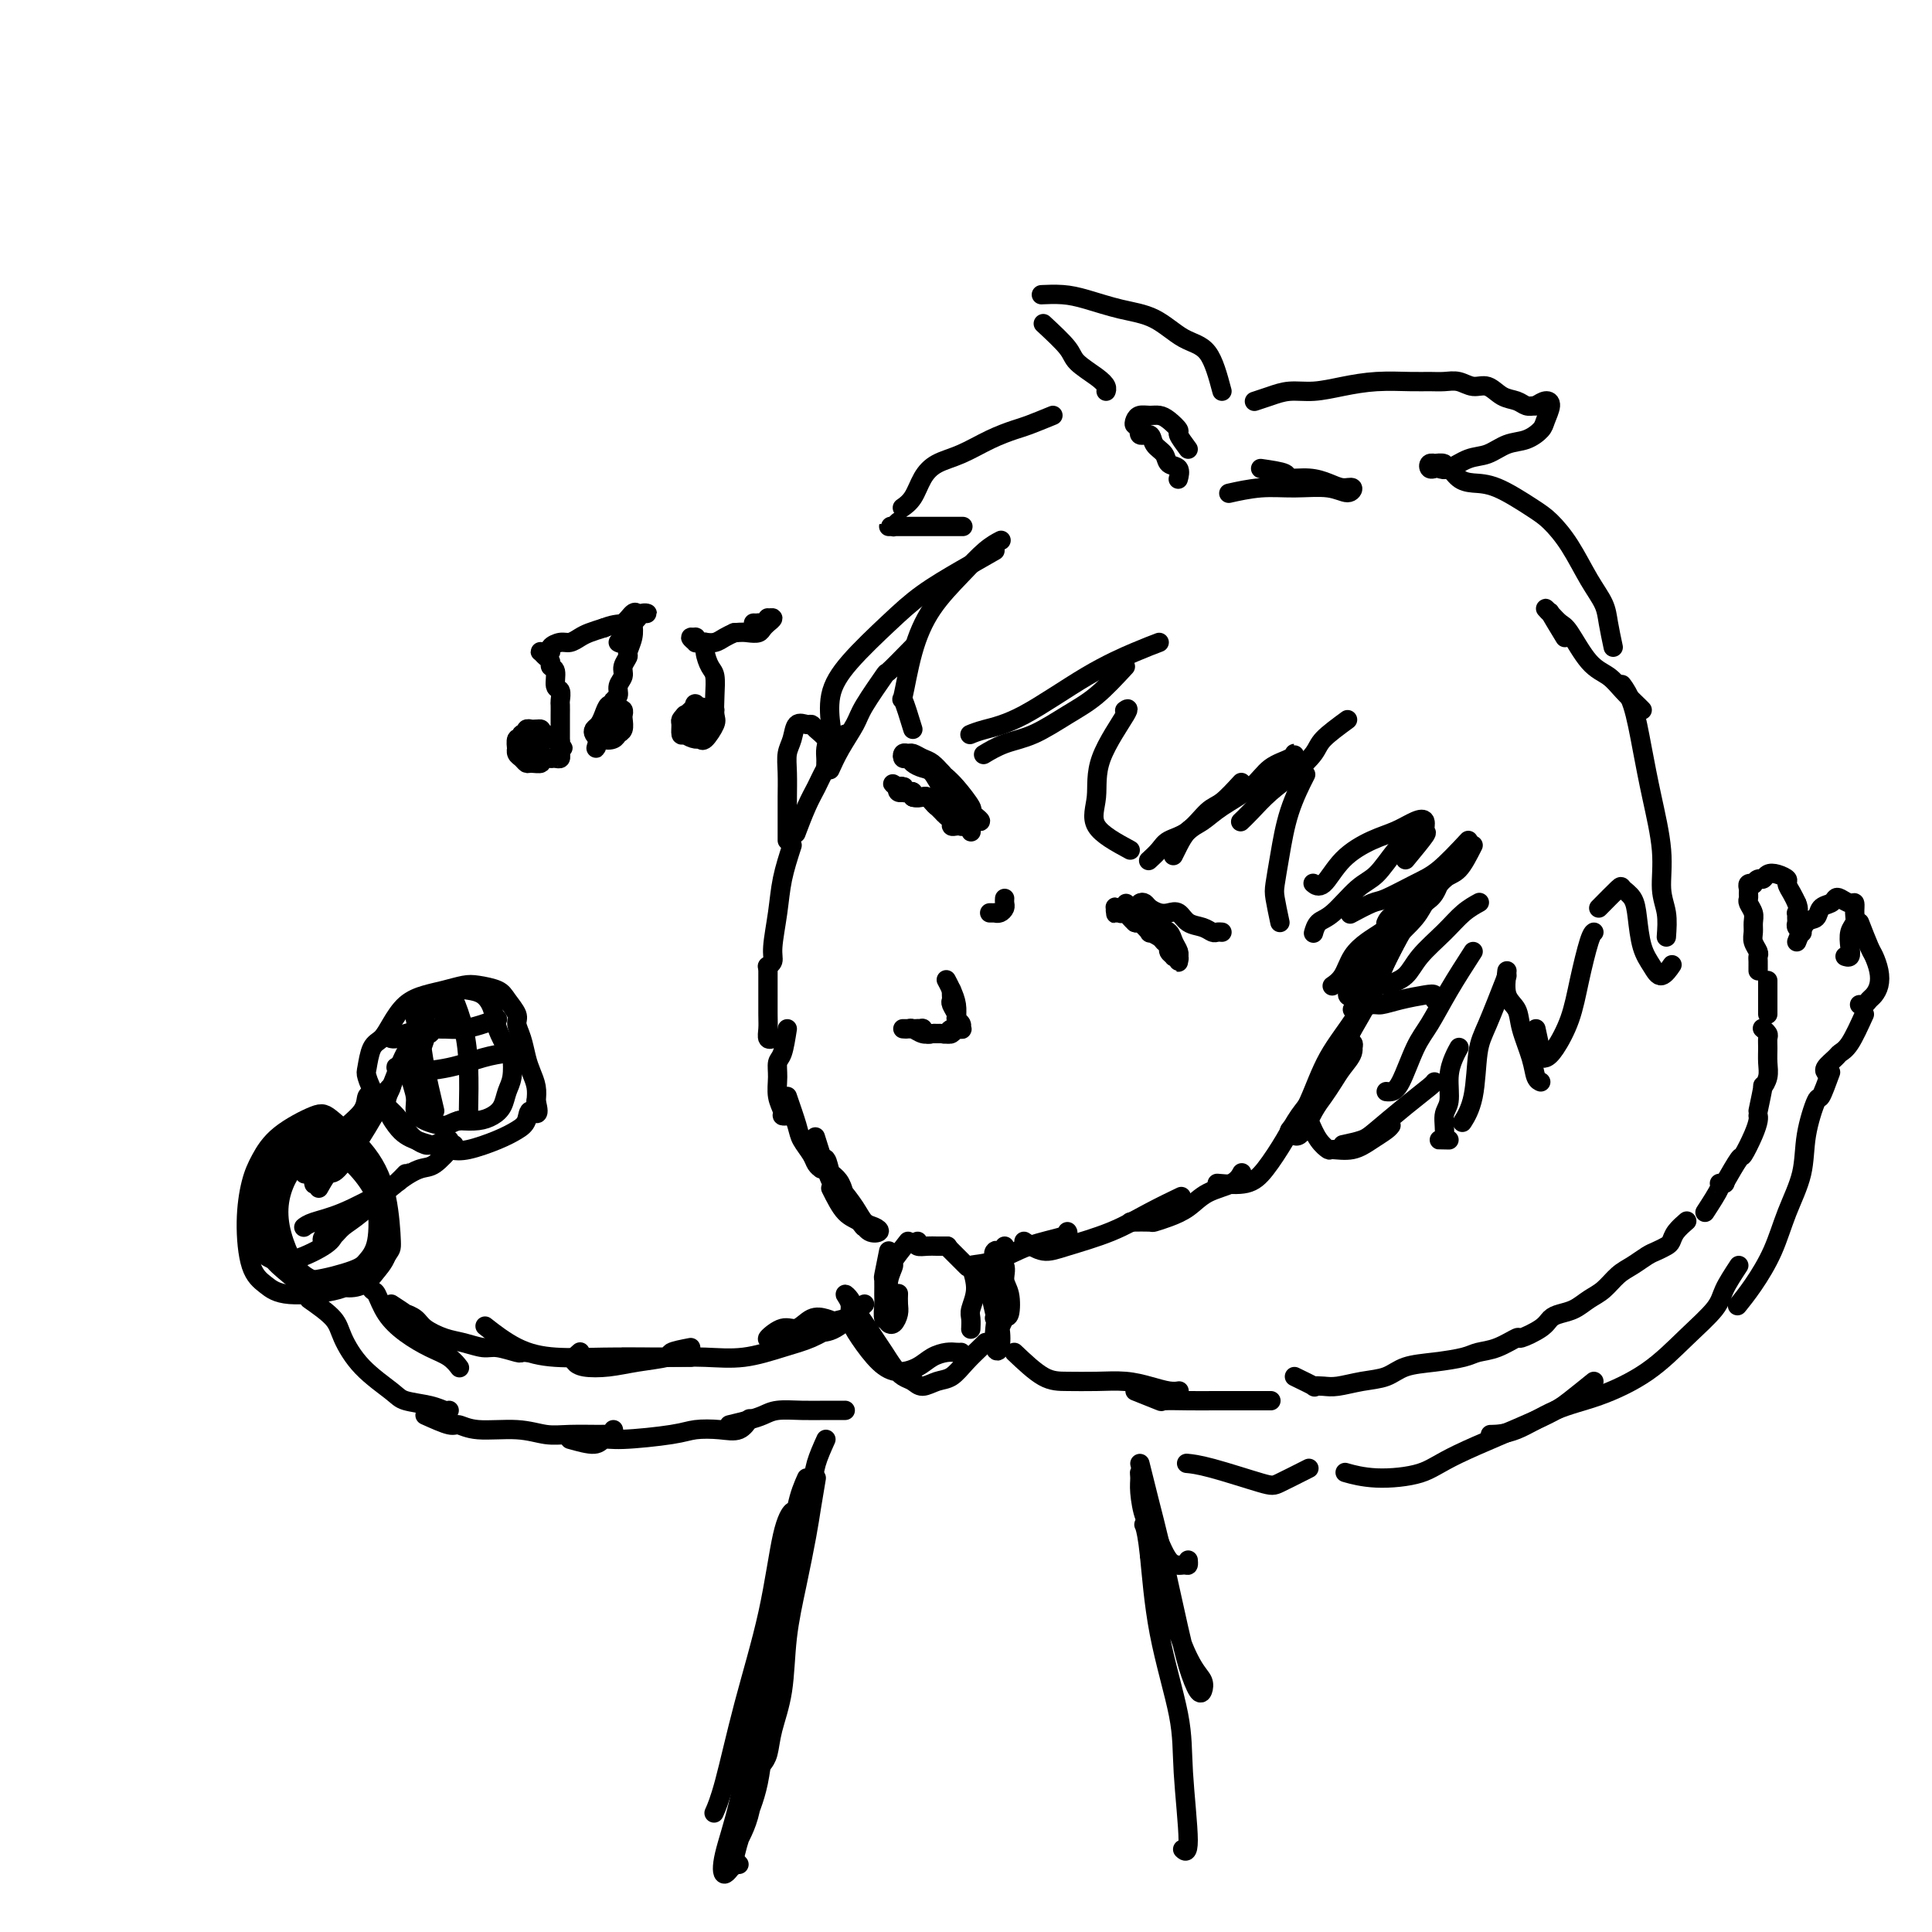 <svg viewBox='0 0 400 400' version='1.1' xmlns='http://www.w3.org/2000/svg' xmlns:xlink='http://www.w3.org/1999/xlink'><g fill='none' stroke='rgb(0,0,0)' stroke-width='4' stroke-linecap='round' stroke-linejoin='round'><path d='M189,134c-2.111,2.158 -4.221,4.316 -5,5c-0.779,0.684 -0.226,-0.107 -1,1c-0.774,1.107 -2.873,4.112 -4,6c-1.127,1.888 -1.281,2.661 -2,4c-0.719,1.339 -2.001,3.245 -3,5c-0.999,1.755 -1.714,3.359 -2,4c-0.286,0.641 -0.143,0.321 0,0'/><path d='M175,152c-1.509,2.587 -3.018,5.174 -4,7c-0.982,1.826 -1.439,2.892 -2,4c-0.561,1.108 -1.228,2.260 -2,4c-0.772,1.740 -1.649,4.069 -2,5c-0.351,0.931 -0.175,0.466 0,0'/><path d='M164,175c-0.765,2.356 -1.529,4.712 -2,7c-0.471,2.288 -0.648,4.508 -1,7c-0.352,2.492 -0.878,5.256 -1,7c-0.122,1.744 0.159,2.470 0,3c-0.159,0.530 -0.760,0.866 -1,1c-0.240,0.134 -0.120,0.067 0,0'/><path d='M159,200c-0.001,2.637 -0.001,5.274 0,6c0.001,0.726 0.004,-0.461 0,0c-0.004,0.461 -0.015,2.568 0,4c0.015,1.432 0.056,2.188 0,3c-0.056,0.812 -0.207,1.680 0,2c0.207,0.320 0.774,0.091 1,0c0.226,-0.091 0.113,-0.046 0,0'/><path d='M163,213c-0.307,1.951 -0.614,3.902 -1,5c-0.386,1.098 -0.851,1.341 -1,2c-0.149,0.659 0.016,1.732 0,3c-0.016,1.268 -0.214,2.732 0,4c0.214,1.268 0.841,2.340 1,3c0.159,0.660 -0.149,0.909 0,1c0.149,0.091 0.757,0.026 1,0c0.243,-0.026 0.122,-0.013 0,0'/><path d='M163,227c0.787,2.273 1.574,4.546 2,6c0.426,1.454 0.493,2.088 1,3c0.507,0.912 1.456,2.100 2,3c0.544,0.900 0.685,1.512 1,2c0.315,0.488 0.804,0.854 1,1c0.196,0.146 0.098,0.073 0,0'/><path d='M190,257c-0.182,0.423 -0.364,0.845 0,1c0.364,0.155 1.273,0.041 2,0c0.727,-0.041 1.273,-0.011 2,0c0.727,0.011 1.636,0.003 2,0c0.364,-0.003 0.182,-0.002 0,0'/><path d='M196,258c1.687,1.681 3.374,3.362 4,4c0.626,0.638 0.192,0.234 1,0c0.808,-0.234 2.857,-0.297 5,-1c2.143,-0.703 4.378,-2.044 7,-3c2.622,-0.956 5.629,-1.527 7,-2c1.371,-0.473 1.106,-0.850 1,-1c-0.106,-0.150 -0.053,-0.075 0,0'/><path d='M212,257c1.345,0.894 2.691,1.787 4,2c1.309,0.213 2.583,-0.255 5,-1c2.417,-0.745 5.978,-1.767 9,-3c3.022,-1.233 5.506,-2.678 8,-4c2.494,-1.322 4.998,-2.521 6,-3c1.002,-0.479 0.501,-0.240 0,0'/><path d='M234,253c1.642,-0.020 3.284,-0.040 4,0c0.716,0.040 0.506,0.138 1,0c0.494,-0.138 1.691,-0.514 3,-1c1.309,-0.486 2.729,-1.083 4,-2c1.271,-0.917 2.392,-2.153 4,-3c1.608,-0.847 3.702,-1.305 5,-2c1.298,-0.695 1.799,-1.627 2,-2c0.201,-0.373 0.100,-0.186 0,0'/><path d='M252,245c2.186,0.191 4.372,0.382 6,0c1.628,-0.382 2.698,-1.335 4,-3c1.302,-1.665 2.836,-4.040 4,-6c1.164,-1.960 1.958,-3.506 3,-5c1.042,-1.494 2.331,-2.937 3,-4c0.669,-1.063 0.719,-1.748 1,-2c0.281,-0.252 0.795,-0.072 1,0c0.205,0.072 0.103,0.036 0,0'/><path d='M268,234c-0.079,0.385 -0.159,0.770 0,1c0.159,0.230 0.556,0.305 1,0c0.444,-0.305 0.934,-0.991 1,-1c0.066,-0.009 -0.292,0.658 0,0c0.292,-0.658 1.235,-2.641 2,-4c0.765,-1.359 1.353,-2.095 2,-3c0.647,-0.905 1.352,-1.978 2,-3c0.648,-1.022 1.237,-1.992 2,-3c0.763,-1.008 1.699,-2.055 2,-3c0.301,-0.945 -0.034,-1.789 0,-2c0.034,-0.211 0.436,0.210 0,1c-0.436,0.790 -1.709,1.948 -3,4c-1.291,2.052 -2.600,4.997 -4,7c-1.400,2.003 -2.890,3.063 -4,4c-1.110,0.937 -1.839,1.750 -2,2c-0.161,0.250 0.245,-0.065 1,-1c0.755,-0.935 1.859,-2.491 3,-5c1.141,-2.509 2.320,-5.972 4,-9c1.680,-3.028 3.862,-5.623 6,-9c2.138,-3.377 4.234,-7.538 6,-11c1.766,-3.462 3.204,-6.224 4,-8c0.796,-1.776 0.951,-2.564 1,-3c0.049,-0.436 -0.008,-0.520 -1,1c-0.992,1.520 -2.921,4.645 -4,7c-1.079,2.355 -1.310,3.941 -2,6c-0.690,2.059 -1.840,4.593 -3,7c-1.160,2.407 -2.332,4.688 -3,6c-0.668,1.312 -0.834,1.656 -1,2'/><path d='M278,217c-2.206,4.482 -0.721,1.187 1,-2c1.721,-3.187 3.677,-6.266 5,-9c1.323,-2.734 2.015,-5.125 4,-9c1.985,-3.875 5.265,-9.236 7,-12c1.735,-2.764 1.924,-2.933 2,-3c0.076,-0.067 0.038,-0.034 0,0'/><path d='M280,209c1.549,-0.445 3.098,-0.891 4,-1c0.902,-0.109 1.156,0.118 2,0c0.844,-0.118 2.279,-0.581 4,-1c1.721,-0.419 3.729,-0.793 5,-1c1.271,-0.207 1.804,-0.248 2,0c0.196,0.248 0.056,0.785 0,1c-0.056,0.215 -0.028,0.107 0,0'/><path d='M271,232c0.624,1.461 1.247,2.922 2,4c0.753,1.078 1.634,1.775 2,2c0.366,0.225 0.217,-0.020 1,0c0.783,0.020 2.497,0.307 4,0c1.503,-0.307 2.795,-1.206 4,-2c1.205,-0.794 2.325,-1.483 3,-2c0.675,-0.517 0.907,-0.862 1,-1c0.093,-0.138 0.046,-0.069 0,0'/><path d='M278,237c1.494,-0.318 2.989,-0.635 4,-1c1.011,-0.365 1.539,-0.777 3,-2c1.461,-1.223 3.856,-3.256 6,-5c2.144,-1.744 4.039,-3.200 5,-4c0.961,-0.800 0.989,-0.943 1,-1c0.011,-0.057 0.006,-0.029 0,0'/><path d='M66,246c0.750,-1.332 1.500,-2.663 2,-3c0.500,-0.337 0.752,0.322 2,-1c1.248,-1.322 3.494,-4.625 5,-7c1.506,-2.375 2.273,-3.823 3,-5c0.727,-1.177 1.415,-2.083 2,-3c0.585,-0.917 1.066,-1.846 1,-2c-0.066,-0.154 -0.679,0.466 -1,1c-0.321,0.534 -0.351,0.981 -1,2c-0.649,1.019 -1.918,2.610 -3,4c-1.082,1.390 -1.979,2.578 -3,4c-1.021,1.422 -2.168,3.077 -3,4c-0.832,0.923 -1.350,1.115 -2,2c-0.650,0.885 -1.433,2.464 -2,3c-0.567,0.536 -0.919,0.031 -1,0c-0.081,-0.031 0.108,0.414 0,0c-0.108,-0.414 -0.513,-1.688 0,-3c0.513,-1.312 1.945,-2.664 3,-4c1.055,-1.336 1.732,-2.656 3,-4c1.268,-1.344 3.127,-2.712 4,-4c0.873,-1.288 0.761,-2.495 1,-3c0.239,-0.505 0.829,-0.307 1,0c0.171,0.307 -0.078,0.724 -1,2c-0.922,1.276 -2.516,3.410 -4,5c-1.484,1.590 -2.856,2.636 -4,4c-1.144,1.364 -2.059,3.046 -3,4c-0.941,0.954 -1.907,1.180 -2,1c-0.093,-0.180 0.688,-0.766 1,-1c0.312,-0.234 0.156,-0.117 0,0'/><path d='M94,237c-1.454,1.625 -2.907,3.250 -4,4c-1.093,0.750 -1.825,0.624 -3,1c-1.175,0.376 -2.791,1.254 -5,3c-2.209,1.746 -5.010,4.359 -7,6c-1.990,1.641 -3.170,2.308 -4,3c-0.830,0.692 -1.311,1.408 -2,2c-0.689,0.592 -1.584,1.059 -2,1c-0.416,-0.059 -0.351,-0.645 0,-1c0.351,-0.355 0.987,-0.481 2,-1c1.013,-0.519 2.403,-1.433 4,-3c1.597,-1.567 3.402,-3.786 5,-5c1.598,-1.214 2.987,-1.421 4,-2c1.013,-0.579 1.648,-1.529 2,-2c0.352,-0.471 0.421,-0.463 0,0c-0.421,0.463 -1.332,1.382 -2,2c-0.668,0.618 -1.093,0.936 -3,2c-1.907,1.064 -5.295,2.873 -8,4c-2.705,1.127 -4.728,1.573 -6,2c-1.272,0.427 -1.792,0.836 -2,1c-0.208,0.164 -0.104,0.082 0,0'/><path d='M93,236c-0.476,0.031 -0.952,0.062 -1,0c-0.048,-0.062 0.332,-0.217 0,0c-0.332,0.217 -1.375,0.806 -2,1c-0.625,0.194 -0.832,-0.008 -1,0c-0.168,0.008 -0.297,0.227 -1,0c-0.703,-0.227 -1.979,-0.898 -3,-2c-1.021,-1.102 -1.788,-2.635 -3,-4c-1.212,-1.365 -2.869,-2.564 -4,-4c-1.131,-1.436 -1.737,-3.111 -2,-4c-0.263,-0.889 -0.181,-0.994 0,-2c0.181,-1.006 0.463,-2.914 1,-4c0.537,-1.086 1.329,-1.352 2,-2c0.671,-0.648 1.222,-1.680 2,-3c0.778,-1.320 1.781,-2.929 3,-4c1.219,-1.071 2.652,-1.605 4,-2c1.348,-0.395 2.612,-0.651 4,-1c1.388,-0.349 2.902,-0.791 4,-1c1.098,-0.209 1.782,-0.184 3,0c1.218,0.184 2.970,0.526 4,1c1.030,0.474 1.337,1.078 2,2c0.663,0.922 1.683,2.161 2,3c0.317,0.839 -0.069,1.277 0,2c0.069,0.723 0.593,1.730 1,3c0.407,1.270 0.697,2.804 1,4c0.303,1.196 0.620,2.053 1,3c0.380,0.947 0.823,1.985 1,3c0.177,1.015 0.089,2.008 0,3'/><path d='M111,228c1.051,3.916 -0.323,2.205 -1,2c-0.677,-0.205 -0.659,1.095 -1,2c-0.341,0.905 -1.042,1.417 -2,2c-0.958,0.583 -2.171,1.239 -4,2c-1.829,0.761 -4.272,1.627 -6,2c-1.728,0.373 -2.742,0.253 -4,0c-1.258,-0.253 -2.762,-0.640 -4,-1c-1.238,-0.360 -2.210,-0.692 -3,-1c-0.790,-0.308 -1.397,-0.592 -2,-1c-0.603,-0.408 -1.203,-0.940 -2,-2c-0.797,-1.060 -1.791,-2.647 -2,-4c-0.209,-1.353 0.367,-2.474 1,-4c0.633,-1.526 1.324,-3.459 2,-5c0.676,-1.541 1.336,-2.689 2,-4c0.664,-1.311 1.333,-2.786 2,-4c0.667,-1.214 1.332,-2.168 2,-3c0.668,-0.832 1.337,-1.542 2,-2c0.663,-0.458 1.319,-0.664 2,-1c0.681,-0.336 1.386,-0.800 2,-1c0.614,-0.200 1.138,-0.134 2,0c0.862,0.134 2.063,0.338 3,1c0.937,0.662 1.611,1.784 2,3c0.389,1.216 0.493,2.527 1,4c0.507,1.473 1.415,3.108 2,4c0.585,0.892 0.845,1.040 1,2c0.155,0.960 0.205,2.730 0,4c-0.205,1.270 -0.665,2.039 -1,3c-0.335,0.961 -0.543,2.113 -1,3c-0.457,0.887 -1.161,1.508 -2,2c-0.839,0.492 -1.811,0.855 -3,1c-1.189,0.145 -2.594,0.073 -4,0'/><path d='M95,232c-1.553,0.418 -1.937,0.964 -3,1c-1.063,0.036 -2.805,-0.438 -4,-1c-1.195,-0.562 -1.843,-1.212 -2,-2c-0.157,-0.788 0.178,-1.714 0,-3c-0.178,-1.286 -0.867,-2.932 -1,-4c-0.133,-1.068 0.292,-1.558 1,-3c0.708,-1.442 1.700,-3.835 2,-5c0.300,-1.165 -0.091,-1.100 0,-1c0.091,0.100 0.665,0.235 1,0c0.335,-0.235 0.429,-0.841 1,-1c0.571,-0.159 1.617,0.129 2,0c0.383,-0.129 0.103,-0.674 0,-1c-0.103,-0.326 -0.028,-0.434 0,-1c0.028,-0.566 0.008,-1.590 0,-2c-0.008,-0.410 -0.004,-0.205 0,0'/><path d='M79,257c0.420,0.086 0.839,0.173 1,0c0.161,-0.173 0.063,-0.605 0,-1c-0.063,-0.395 -0.092,-0.754 0,-2c0.092,-1.246 0.304,-3.379 0,-5c-0.304,-1.621 -1.124,-2.730 -2,-4c-0.876,-1.270 -1.810,-2.701 -3,-4c-1.190,-1.299 -2.638,-2.467 -4,-3c-1.362,-0.533 -2.640,-0.430 -4,0c-1.360,0.430 -2.804,1.188 -4,2c-1.196,0.812 -2.145,1.677 -3,3c-0.855,1.323 -1.616,3.104 -2,5c-0.384,1.896 -0.392,3.907 0,6c0.392,2.093 1.185,4.269 2,6c0.815,1.731 1.651,3.016 3,4c1.349,0.984 3.210,1.666 5,2c1.790,0.334 3.508,0.321 5,0c1.492,-0.321 2.756,-0.949 4,-2c1.244,-1.051 2.466,-2.526 3,-4c0.534,-1.474 0.380,-2.947 0,-5c-0.380,-2.053 -0.985,-4.687 -2,-7c-1.015,-2.313 -2.440,-4.306 -4,-6c-1.560,-1.694 -3.255,-3.088 -5,-4c-1.745,-0.912 -3.540,-1.340 -5,-1c-1.460,0.340 -2.587,1.448 -4,3c-1.413,1.552 -3.113,3.549 -4,5c-0.887,1.451 -0.959,2.358 -1,4c-0.041,1.642 -0.049,4.019 0,6c0.049,1.981 0.157,3.566 1,5c0.843,1.434 2.422,2.717 4,4'/><path d='M60,264c1.306,0.944 2.572,1.303 5,1c2.428,-0.303 6.019,-1.269 8,-2c1.981,-0.731 2.351,-1.228 3,-2c0.649,-0.772 1.576,-1.819 2,-4c0.424,-2.181 0.346,-5.494 0,-8c-0.346,-2.506 -0.959,-4.203 -2,-6c-1.041,-1.797 -2.511,-3.692 -4,-5c-1.489,-1.308 -2.998,-2.027 -5,-2c-2.002,0.027 -4.495,0.802 -6,2c-1.505,1.198 -2.020,2.819 -3,5c-0.980,2.181 -2.425,4.923 -3,7c-0.575,2.077 -0.280,3.491 0,5c0.280,1.509 0.544,3.115 2,5c1.456,1.885 4.103,4.050 6,5c1.897,0.950 3.043,0.687 5,1c1.957,0.313 4.726,1.202 7,0c2.274,-1.202 4.053,-4.497 5,-6c0.947,-1.503 1.061,-1.215 1,-3c-0.061,-1.785 -0.298,-5.644 -1,-9c-0.702,-3.356 -1.868,-6.208 -4,-9c-2.132,-2.792 -5.229,-5.524 -7,-7c-1.771,-1.476 -2.216,-1.698 -4,-1c-1.784,0.698 -4.907,2.315 -7,4c-2.093,1.685 -3.155,3.438 -4,5c-0.845,1.562 -1.474,2.934 -2,5c-0.526,2.066 -0.948,4.825 -1,8c-0.052,3.175 0.268,6.765 1,9c0.732,2.235 1.877,3.115 3,4c1.123,0.885 2.226,1.777 5,2c2.774,0.223 7.221,-0.222 10,-1c2.779,-0.778 3.889,-1.889 5,-3'/><path d='M75,264c3.189,-1.686 3.662,-3.901 4,-7c0.338,-3.099 0.542,-7.081 0,-10c-0.542,-2.919 -1.830,-4.773 -3,-7c-1.170,-2.227 -2.221,-4.826 -5,-6c-2.779,-1.174 -7.287,-0.921 -10,0c-2.713,0.921 -3.633,2.512 -5,5c-1.367,2.488 -3.183,5.873 -4,9c-0.817,3.127 -0.636,5.997 0,8c0.636,2.003 1.726,3.139 3,4c1.274,0.861 2.733,1.447 5,1c2.267,-0.447 5.341,-1.928 7,-3c1.659,-1.072 1.903,-1.735 2,-2c0.097,-0.265 0.049,-0.133 0,0'/><path d='M197,205c-0.009,0.325 -0.017,0.650 0,1c0.017,0.350 0.061,0.723 0,1c-0.061,0.277 -0.227,0.456 0,1c0.227,0.544 0.847,1.452 1,2c0.153,0.548 -0.162,0.734 0,1c0.162,0.266 0.801,0.611 1,1c0.199,0.389 -0.041,0.822 0,1c0.041,0.178 0.362,0.100 0,0c-0.362,-0.100 -1.406,-0.223 -2,0c-0.594,0.223 -0.736,0.793 -1,1c-0.264,0.207 -0.649,0.052 -1,0c-0.351,-0.052 -0.667,0.000 -1,0c-0.333,-0.000 -0.681,-0.053 -1,0c-0.319,0.053 -0.608,0.210 -1,0c-0.392,-0.210 -0.889,-0.788 -1,-1c-0.111,-0.212 0.162,-0.057 0,0c-0.162,0.057 -0.761,0.016 -1,0c-0.239,-0.016 -0.120,-0.008 0,0'/><path d='M191,213c-1.153,0.000 -2.306,0.000 -3,0c-0.694,-0.000 -0.930,-0.001 -1,0c-0.070,0.001 0.026,0.004 0,0c-0.026,-0.004 -0.173,-0.015 0,0c0.173,0.015 0.666,0.057 1,0c0.334,-0.057 0.509,-0.212 1,0c0.491,0.212 1.297,0.790 2,1c0.703,0.210 1.302,0.052 2,0c0.698,-0.052 1.493,0.001 2,0c0.507,-0.001 0.724,-0.058 1,0c0.276,0.058 0.611,0.231 1,0c0.389,-0.231 0.834,-0.866 1,-1c0.166,-0.134 0.055,0.234 0,0c-0.055,-0.234 -0.053,-1.068 0,-2c0.053,-0.932 0.159,-1.961 0,-3c-0.159,-1.039 -0.581,-2.087 -1,-3c-0.419,-0.913 -0.834,-1.689 -1,-2c-0.166,-0.311 -0.083,-0.155 0,0'/><path d='M202,170c0.500,0.083 1.000,0.167 1,0c-0.000,-0.167 -0.501,-0.584 -1,-1c-0.499,-0.416 -0.998,-0.831 -1,-1c-0.002,-0.169 0.491,-0.090 0,-1c-0.491,-0.910 -1.965,-2.807 -3,-4c-1.035,-1.193 -1.629,-1.683 -2,-2c-0.371,-0.317 -0.519,-0.463 -1,-1c-0.481,-0.537 -1.295,-1.465 -2,-2c-0.705,-0.535 -1.300,-0.675 -2,-1c-0.700,-0.325 -1.505,-0.834 -2,-1c-0.495,-0.166 -0.680,0.011 -1,0c-0.320,-0.011 -0.773,-0.210 -1,0c-0.227,0.210 -0.226,0.828 0,1c0.226,0.172 0.679,-0.102 1,0c0.321,0.102 0.511,0.580 1,1c0.489,0.420 1.278,0.781 2,1c0.722,0.219 1.377,0.296 2,1c0.623,0.704 1.214,2.034 2,3c0.786,0.966 1.769,1.568 2,2c0.231,0.432 -0.289,0.693 0,1c0.289,0.307 1.385,0.660 2,1c0.615,0.340 0.747,0.669 1,1c0.253,0.331 0.626,0.666 1,1'/><path d='M201,169c1.856,2.115 0.495,0.904 0,1c-0.495,0.096 -0.123,1.501 0,2c0.123,0.499 -0.003,0.093 0,0c0.003,-0.093 0.136,0.129 0,0c-0.136,-0.129 -0.542,-0.608 -1,-1c-0.458,-0.392 -0.967,-0.698 -1,-1c-0.033,-0.302 0.409,-0.602 0,-1c-0.409,-0.398 -1.668,-0.894 -2,-1c-0.332,-0.106 0.262,0.178 0,0c-0.262,-0.178 -1.380,-0.818 -2,-1c-0.620,-0.182 -0.743,0.095 -1,0c-0.257,-0.095 -0.647,-0.560 -1,-1c-0.353,-0.440 -0.668,-0.854 -1,-1c-0.332,-0.146 -0.680,-0.025 -1,0c-0.320,0.025 -0.612,-0.045 -1,0c-0.388,0.045 -0.874,0.204 -1,0c-0.126,-0.204 0.107,-0.773 0,-1c-0.107,-0.227 -0.554,-0.112 -1,0c-0.446,0.112 -0.889,0.223 -1,0c-0.111,-0.223 0.111,-0.778 0,-1c-0.111,-0.222 -0.556,-0.111 -1,0'/><path d='M186,163c-2.305,-1.391 -0.566,-0.369 0,0c0.566,0.369 -0.040,0.085 0,0c0.040,-0.085 0.725,0.030 1,0c0.275,-0.030 0.141,-0.204 0,0c-0.141,0.204 -0.290,0.788 0,1c0.290,0.212 1.019,0.053 1,0c-0.019,-0.053 -0.786,-0.001 -1,0c-0.214,0.001 0.124,-0.049 0,0c-0.124,0.049 -0.710,0.195 -1,0c-0.290,-0.195 -0.284,-0.733 0,-1c0.284,-0.267 0.847,-0.265 1,0c0.153,0.265 -0.103,0.793 0,1c0.103,0.207 0.566,0.094 1,0c0.434,-0.094 0.838,-0.170 1,0c0.162,0.170 0.081,0.585 0,1'/><path d='M189,165c0.869,0.322 1.542,0.128 2,0c0.458,-0.128 0.700,-0.189 1,0c0.300,0.189 0.659,0.628 1,1c0.341,0.372 0.665,0.678 1,1c0.335,0.322 0.681,0.661 1,1c0.319,0.339 0.611,0.679 1,1c0.389,0.321 0.875,0.623 1,1c0.125,0.377 -0.110,0.830 0,1c0.110,0.170 0.565,0.057 1,0c0.435,-0.057 0.848,-0.057 1,0c0.152,0.057 0.041,0.171 0,0c-0.041,-0.171 -0.014,-0.627 0,-1c0.014,-0.373 0.014,-0.664 0,-1c-0.014,-0.336 -0.041,-0.719 0,-1c0.041,-0.281 0.152,-0.461 0,-1c-0.152,-0.539 -0.567,-1.436 -1,-2c-0.433,-0.564 -0.886,-0.796 -1,-1c-0.114,-0.204 0.109,-0.381 0,-1c-0.109,-0.619 -0.551,-1.679 -1,-2c-0.449,-0.321 -0.905,0.096 -1,0c-0.095,-0.096 0.170,-0.706 0,-1c-0.170,-0.294 -0.777,-0.271 -1,0c-0.223,0.271 -0.064,0.792 0,1c0.064,0.208 0.032,0.104 0,0'/><path d='M253,193c-0.349,-0.027 -0.698,-0.053 -1,0c-0.302,0.053 -0.556,0.186 -1,0c-0.444,-0.186 -1.077,-0.690 -2,-1c-0.923,-0.310 -2.135,-0.426 -3,-1c-0.865,-0.574 -1.384,-1.607 -2,-2c-0.616,-0.393 -1.331,-0.145 -2,0c-0.669,0.145 -1.293,0.186 -2,0c-0.707,-0.186 -1.499,-0.600 -2,-1c-0.501,-0.400 -0.712,-0.787 -1,-1c-0.288,-0.213 -0.654,-0.253 -1,0c-0.346,0.253 -0.671,0.799 -1,1c-0.329,0.201 -0.663,0.057 -1,0c-0.337,-0.057 -0.679,-0.029 -1,0c-0.321,0.029 -0.622,0.057 -1,0c-0.378,-0.057 -0.835,-0.198 -1,0c-0.165,0.198 -0.040,0.736 0,1c0.040,0.264 -0.004,0.253 0,0c0.004,-0.253 0.057,-0.748 0,-1c-0.057,-0.252 -0.222,-0.261 0,0c0.222,0.261 0.833,0.791 1,1c0.167,0.209 -0.110,0.097 0,0c0.110,-0.097 0.607,-0.180 1,0c0.393,0.180 0.684,0.623 1,1c0.316,0.377 0.658,0.689 1,1'/><path d='M235,191c0.716,0.339 0.506,-0.313 1,0c0.494,0.313 1.692,1.589 2,2c0.308,0.411 -0.272,-0.045 0,0c0.272,0.045 1.398,0.590 2,1c0.602,0.410 0.682,0.684 1,1c0.318,0.316 0.874,0.672 1,1c0.126,0.328 -0.176,0.627 0,1c0.176,0.373 0.832,0.819 1,1c0.168,0.181 -0.151,0.097 0,0c0.151,-0.097 0.772,-0.208 1,0c0.228,0.208 0.062,0.733 0,1c-0.062,0.267 -0.020,0.276 0,0c0.020,-0.276 0.017,-0.837 0,-1c-0.017,-0.163 -0.050,0.072 0,0c0.050,-0.072 0.182,-0.452 0,-1c-0.182,-0.548 -0.678,-1.265 -1,-2c-0.322,-0.735 -0.471,-1.490 -1,-2c-0.529,-0.510 -1.437,-0.777 -2,-1c-0.563,-0.223 -0.780,-0.403 -1,-1c-0.220,-0.597 -0.441,-1.611 -1,-2c-0.559,-0.389 -1.455,-0.153 -2,0c-0.545,0.153 -0.739,0.223 -1,0c-0.261,-0.223 -0.589,-0.738 -1,-1c-0.411,-0.262 -0.906,-0.269 -1,0c-0.094,0.269 0.212,0.814 0,1c-0.212,0.186 -0.942,0.012 -1,0c-0.058,-0.012 0.555,0.140 1,0c0.445,-0.140 0.723,-0.570 1,-1'/><path d='M234,188c-1.500,-1.667 -0.750,-0.833 0,0'/><path d='M208,186c-0.022,0.340 -0.043,0.679 0,1c0.043,0.321 0.151,0.622 0,1c-0.151,0.378 -0.562,0.833 -1,1c-0.438,0.167 -0.902,0.045 -1,0c-0.098,-0.045 0.170,-0.012 0,0c-0.170,0.012 -0.776,0.003 -1,0c-0.224,-0.003 -0.064,-0.001 0,0c0.064,0.001 0.032,0.000 0,0'/><path d='M305,175c-1.005,1.988 -2.010,3.976 -3,5c-0.990,1.024 -1.964,1.084 -3,2c-1.036,0.916 -2.133,2.689 -4,4c-1.867,1.311 -4.503,2.161 -6,3c-1.497,0.839 -1.856,1.668 -2,2c-0.144,0.332 -0.072,0.166 0,0'/><path d='M299,182c-2.299,1.853 -4.598,3.706 -6,5c-1.402,1.294 -1.908,2.030 -3,3c-1.092,0.970 -2.769,2.172 -4,3c-1.231,0.828 -2.015,1.280 -3,2c-0.985,0.720 -2.171,1.709 -3,3c-0.829,1.291 -1.300,2.886 -2,4c-0.700,1.114 -1.629,1.747 -2,2c-0.371,0.253 -0.186,0.127 0,0'/><path d='M299,180c-0.648,1.946 -1.296,3.892 -2,5c-0.704,1.108 -1.463,1.378 -2,2c-0.537,0.622 -0.852,1.596 -2,3c-1.148,1.404 -3.127,3.240 -5,5c-1.873,1.760 -3.638,3.446 -5,5c-1.362,1.554 -2.321,2.978 -3,4c-0.679,1.022 -1.078,1.643 -1,2c0.078,0.357 0.634,0.449 1,0c0.366,-0.449 0.543,-1.441 1,-2c0.457,-0.559 1.195,-0.686 2,-1c0.805,-0.314 1.678,-0.815 2,-1c0.322,-0.185 0.092,-0.053 0,0c-0.092,0.053 -0.046,0.026 0,0'/><path d='M287,204c1.476,-0.516 2.953,-1.032 4,-2c1.047,-0.968 1.665,-2.389 3,-4c1.335,-1.611 3.389,-3.411 5,-5c1.611,-1.589 2.780,-2.966 4,-4c1.220,-1.034 2.491,-1.724 3,-2c0.509,-0.276 0.254,-0.138 0,0'/><path d='M304,174c-2.136,2.283 -4.272,4.567 -6,6c-1.728,1.433 -3.049,2.017 -5,3c-1.951,0.983 -4.533,2.367 -6,3c-1.467,0.633 -1.818,0.517 -3,1c-1.182,0.483 -3.195,1.567 -4,2c-0.805,0.433 -0.403,0.217 0,0'/><path d='M291,178c1.700,-2.057 3.401,-4.114 4,-5c0.599,-0.886 0.098,-0.600 0,-1c-0.098,-0.400 0.207,-1.484 0,-2c-0.207,-0.516 -0.926,-0.463 -2,0c-1.074,0.463 -2.502,1.336 -4,2c-1.498,0.664 -3.067,1.120 -5,2c-1.933,0.880 -4.231,2.183 -6,4c-1.769,1.817 -3.010,4.147 -4,5c-0.990,0.853 -1.728,0.230 -2,0c-0.272,-0.230 -0.078,-0.066 0,0c0.078,0.066 0.039,0.033 0,0'/><path d='M293,172c-1.324,1.178 -2.649,2.356 -4,4c-1.351,1.644 -2.730,3.754 -4,5c-1.270,1.246 -2.431,1.627 -4,3c-1.569,1.373 -3.544,3.739 -5,5c-1.456,1.261 -2.392,1.416 -3,2c-0.608,0.584 -0.888,1.595 -1,2c-0.112,0.405 -0.056,0.202 0,0'/><path d='M265,191c-0.402,-1.897 -0.804,-3.795 -1,-5c-0.196,-1.205 -0.185,-1.718 0,-3c0.185,-1.282 0.544,-3.333 1,-6c0.456,-2.667 1.007,-5.949 2,-9c0.993,-3.051 2.426,-5.872 3,-7c0.574,-1.128 0.287,-0.564 0,0'/><path d='M279,149c-1.975,1.447 -3.950,2.895 -5,4c-1.050,1.105 -1.175,1.869 -2,3c-0.825,1.131 -2.351,2.629 -4,4c-1.649,1.371 -3.421,2.615 -5,4c-1.579,1.385 -2.963,2.911 -4,4c-1.037,1.089 -1.725,1.740 -2,2c-0.275,0.260 -0.138,0.130 0,0'/><path d='M268,157c0.013,-0.501 0.027,-1.001 0,-1c-0.027,0.001 -0.093,0.504 -1,1c-0.907,0.496 -2.655,0.985 -4,2c-1.345,1.015 -2.286,2.554 -4,4c-1.714,1.446 -4.200,2.797 -6,4c-1.800,1.203 -2.913,2.256 -4,3c-1.087,0.744 -2.147,1.179 -3,2c-0.853,0.821 -1.499,2.029 -2,3c-0.501,0.971 -0.857,1.706 -1,2c-0.143,0.294 -0.071,0.147 0,0'/><path d='M257,162c-1.443,1.572 -2.886,3.145 -4,4c-1.114,0.855 -1.900,0.993 -3,2c-1.100,1.007 -2.516,2.883 -4,4c-1.484,1.117 -3.037,1.475 -4,2c-0.963,0.525 -1.336,1.218 -2,2c-0.664,0.782 -1.618,1.652 -2,2c-0.382,0.348 -0.191,0.174 0,0'/><path d='M234,176c-2.969,-1.606 -5.938,-3.211 -7,-5c-1.062,-1.789 -0.218,-3.761 0,-6c0.218,-2.239 -0.189,-4.744 1,-8c1.189,-3.256 3.974,-7.261 5,-9c1.026,-1.739 0.293,-1.211 0,-1c-0.293,0.211 -0.147,0.106 0,0'/><path d='M240,133c-1.317,0.500 -2.633,0.999 -5,2c-2.367,1.001 -5.783,2.503 -10,5c-4.217,2.497 -9.233,5.989 -13,8c-3.767,2.011 -6.283,2.541 -8,3c-1.717,0.459 -2.633,0.845 -3,1c-0.367,0.155 -0.183,0.077 0,0'/><path d='M189,151c-0.807,-2.635 -1.613,-5.270 -2,-6c-0.387,-0.730 -0.354,0.447 0,-1c0.354,-1.447 1.031,-5.516 2,-9c0.969,-3.484 2.232,-6.384 4,-9c1.768,-2.616 4.041,-4.949 6,-7c1.959,-2.051 3.604,-3.822 5,-5c1.396,-1.178 2.542,-1.765 3,-2c0.458,-0.235 0.229,-0.117 0,0'/><path d='M206,114c-2.209,1.253 -4.417,2.506 -7,4c-2.583,1.494 -5.540,3.228 -8,5c-2.460,1.772 -4.424,3.583 -7,6c-2.576,2.417 -5.763,5.442 -8,8c-2.237,2.558 -3.525,4.650 -4,7c-0.475,2.350 -0.136,4.957 0,6c0.136,1.043 0.068,0.521 0,0'/><path d='M312,202c-1.478,3.780 -2.957,7.560 -4,10c-1.043,2.440 -1.651,3.541 -2,6c-0.349,2.459 -0.440,6.278 -1,9c-0.560,2.722 -1.589,4.349 -2,5c-0.411,0.651 -0.206,0.325 0,0'/><path d='M300,236c-0.967,0.007 -1.934,0.015 -2,0c-0.066,-0.015 0.770,-0.052 1,-1c0.230,-0.948 -0.145,-2.808 0,-4c0.145,-1.192 0.810,-1.717 1,-3c0.190,-1.283 -0.093,-3.323 0,-5c0.093,-1.677 0.564,-2.990 1,-4c0.436,-1.010 0.839,-1.717 1,-2c0.161,-0.283 0.081,-0.141 0,0'/><path d='M305,197c-1.731,2.688 -3.461,5.375 -5,8c-1.539,2.625 -2.885,5.187 -4,7c-1.115,1.813 -1.998,2.878 -3,5c-1.002,2.122 -2.124,5.301 -3,7c-0.876,1.699 -1.505,1.919 -2,2c-0.495,0.081 -0.856,0.023 -1,0c-0.144,-0.023 -0.072,-0.012 0,0'/><path d='M312,201c-0.211,1.854 -0.422,3.708 0,5c0.422,1.292 1.476,2.020 2,3c0.524,0.980 0.519,2.210 1,4c0.481,1.790 1.449,4.140 2,6c0.551,1.860 0.687,3.232 1,4c0.313,0.768 0.804,0.934 1,1c0.196,0.066 0.098,0.033 0,0'/><path d='M318,213c0.442,2.007 0.885,4.013 1,5c0.115,0.987 -0.097,0.953 0,1c0.097,0.047 0.502,0.174 1,0c0.498,-0.174 1.090,-0.649 2,-2c0.910,-1.351 2.139,-3.577 3,-6c0.861,-2.423 1.355,-5.041 2,-8c0.645,-2.959 1.443,-6.258 2,-8c0.557,-1.742 0.873,-1.926 1,-2c0.127,-0.074 0.063,-0.037 0,0'/><path d='M331,188c1.631,-1.651 3.262,-3.303 4,-4c0.738,-0.697 0.582,-0.441 1,0c0.418,0.441 1.410,1.066 2,2c0.590,0.934 0.779,2.176 1,4c0.221,1.824 0.476,4.230 1,6c0.524,1.770 1.317,2.905 2,4c0.683,1.095 1.255,2.149 2,2c0.745,-0.149 1.662,-1.502 2,-2c0.338,-0.498 0.097,-0.142 0,0c-0.097,0.142 -0.048,0.071 0,0'/><path d='M345,194c0.126,-1.717 0.252,-3.435 0,-5c-0.252,-1.565 -0.882,-2.978 -1,-5c-0.118,-2.022 0.276,-4.654 0,-8c-0.276,-3.346 -1.223,-7.405 -2,-11c-0.777,-3.595 -1.383,-6.727 -2,-10c-0.617,-3.273 -1.243,-6.689 -2,-9c-0.757,-2.311 -1.645,-3.517 -2,-4c-0.355,-0.483 -0.178,-0.241 0,0'/><path d='M324,132c-1.303,-2.148 -2.606,-4.295 -3,-5c-0.394,-0.705 0.119,0.034 0,0c-0.119,-0.034 -0.872,-0.840 -1,-1c-0.128,-0.160 0.367,0.327 1,1c0.633,0.673 1.404,1.534 2,2c0.596,0.466 1.018,0.538 2,2c0.982,1.462 2.526,4.315 4,6c1.474,1.685 2.878,2.203 4,3c1.122,0.797 1.961,1.874 3,3c1.039,1.126 2.279,2.302 3,3c0.721,0.698 0.925,0.919 1,1c0.075,0.081 0.021,0.023 0,0c-0.021,-0.023 -0.011,-0.012 0,0'/><path d='M334,134c-0.375,-1.765 -0.750,-3.530 -1,-5c-0.250,-1.470 -0.374,-2.646 -1,-4c-0.626,-1.354 -1.755,-2.885 -3,-5c-1.245,-2.115 -2.605,-4.815 -4,-7c-1.395,-2.185 -2.824,-3.855 -4,-5c-1.176,-1.145 -2.097,-1.765 -4,-3c-1.903,-1.235 -4.787,-3.086 -7,-4c-2.213,-0.914 -3.754,-0.890 -5,-1c-1.246,-0.110 -2.198,-0.355 -3,-1c-0.802,-0.645 -1.454,-1.689 -2,-2c-0.546,-0.311 -0.987,0.112 -1,0c-0.013,-0.112 0.402,-0.758 0,-1c-0.402,-0.242 -1.621,-0.079 -2,0c-0.379,0.079 0.083,0.073 0,0c-0.083,-0.073 -0.712,-0.214 -1,0c-0.288,0.214 -0.237,0.782 0,1c0.237,0.218 0.660,0.085 1,0c0.340,-0.085 0.597,-0.121 1,0c0.403,0.121 0.954,0.398 2,0c1.046,-0.398 2.588,-1.472 4,-2c1.412,-0.528 2.692,-0.510 4,-1c1.308,-0.490 2.642,-1.486 4,-2c1.358,-0.514 2.740,-0.545 4,-1c1.260,-0.455 2.398,-1.335 3,-2c0.602,-0.665 0.666,-1.116 1,-2c0.334,-0.884 0.936,-2.199 1,-3c0.064,-0.801 -0.410,-1.086 -1,-1c-0.590,0.086 -1.295,0.543 -2,1'/><path d='M318,84c-0.834,0.053 -1.420,0.187 -2,0c-0.580,-0.187 -1.155,-0.695 -2,-1c-0.845,-0.305 -1.958,-0.407 -3,-1c-1.042,-0.593 -2.011,-1.676 -3,-2c-0.989,-0.324 -1.998,0.109 -3,0c-1.002,-0.109 -1.998,-0.762 -3,-1c-1.002,-0.238 -2.009,-0.061 -3,0c-0.991,0.061 -1.965,0.006 -3,0c-1.035,-0.006 -2.132,0.036 -4,0c-1.868,-0.036 -4.509,-0.150 -7,0c-2.491,0.150 -4.833,0.566 -7,1c-2.167,0.434 -4.161,0.887 -6,1c-1.839,0.113 -3.524,-0.114 -5,0c-1.476,0.114 -2.744,0.569 -4,1c-1.256,0.431 -2.502,0.837 -3,1c-0.498,0.163 -0.249,0.081 0,0'/><path d='M253,81c-0.840,-3.150 -1.680,-6.301 -3,-8c-1.320,-1.699 -3.121,-1.948 -5,-3c-1.879,-1.052 -3.835,-2.909 -6,-4c-2.165,-1.091 -4.539,-1.417 -7,-2c-2.461,-0.583 -5.010,-1.424 -7,-2c-1.990,-0.576 -3.420,-0.886 -5,-1c-1.580,-0.114 -3.308,-0.033 -4,0c-0.692,0.033 -0.346,0.016 0,0'/><path d='M216,67c1.992,1.850 3.984,3.701 5,5c1.016,1.299 1.057,2.047 2,3c0.943,0.953 2.789,2.111 4,3c1.211,0.889 1.788,1.509 2,2c0.212,0.491 0.061,0.855 0,1c-0.061,0.145 -0.030,0.073 0,0'/><path d='M218,86c-1.886,0.771 -3.772,1.543 -5,2c-1.228,0.457 -1.799,0.600 -3,1c-1.201,0.400 -3.031,1.059 -5,2c-1.969,0.941 -4.076,2.165 -6,3c-1.924,0.835 -3.665,1.282 -5,2c-1.335,0.718 -2.265,1.708 -3,3c-0.735,1.292 -1.275,2.886 -2,4c-0.725,1.114 -1.636,1.747 -2,2c-0.364,0.253 -0.182,0.127 0,0'/><path d='M186,108c-0.461,0.423 -0.923,0.845 -1,1c-0.077,0.155 0.230,0.041 0,0c-0.230,-0.041 -0.997,-0.011 -1,0c-0.003,0.011 0.757,0.003 1,0c0.243,-0.003 -0.030,-0.001 1,0c1.030,0.001 3.361,0.000 5,0c1.639,-0.000 2.584,-0.000 4,0c1.416,0.000 3.304,0.000 4,0c0.696,-0.000 0.199,-0.000 0,0c-0.199,0.000 -0.099,0.000 0,0'/><path d='M75,264c0.769,1.249 1.538,2.498 2,3c0.462,0.502 0.616,0.255 1,1c0.384,0.745 0.996,2.480 2,4c1.004,1.520 2.398,2.824 4,4c1.602,1.176 3.410,2.224 5,3c1.590,0.776 2.962,1.280 4,2c1.038,0.720 1.741,1.655 2,2c0.259,0.345 0.074,0.098 0,0c-0.074,-0.098 -0.037,-0.049 0,0'/><path d='M81,270c1.319,0.863 2.639,1.727 3,2c0.361,0.273 -0.235,-0.043 0,0c0.235,0.043 1.302,0.446 2,1c0.698,0.554 1.028,1.258 2,2c0.972,0.742 2.586,1.523 4,2c1.414,0.477 2.626,0.650 4,1c1.374,0.350 2.908,0.879 4,1c1.092,0.121 1.743,-0.164 3,0c1.257,0.164 3.120,0.776 4,1c0.880,0.224 0.775,0.060 1,0c0.225,-0.060 0.778,-0.017 1,0c0.222,0.017 0.111,0.009 0,0'/><path d='M201,262c0.536,1.705 1.072,3.410 1,5c-0.072,1.590 -0.751,3.065 -1,4c-0.249,0.935 -0.067,1.329 0,2c0.067,0.671 0.019,1.620 0,2c-0.019,0.380 -0.010,0.190 0,0'/><path d='M188,257c-1.298,1.644 -2.596,3.288 -3,4c-0.404,0.712 0.087,0.492 0,1c-0.087,0.508 -0.753,1.746 -1,3c-0.247,1.254 -0.077,2.526 0,4c0.077,1.474 0.059,3.150 0,4c-0.059,0.850 -0.159,0.876 0,1c0.159,0.124 0.579,0.348 1,0c0.421,-0.348 0.845,-1.269 1,-2c0.155,-0.731 0.042,-1.274 0,-2c-0.042,-0.726 -0.012,-1.636 0,-2c0.012,-0.364 0.006,-0.182 0,0'/><path d='M184,259c-0.423,2.081 -0.846,4.163 -1,5c-0.154,0.837 -0.037,0.431 0,1c0.037,0.569 -0.004,2.115 0,3c0.004,0.885 0.054,1.109 0,2c-0.054,0.891 -0.211,2.449 0,3c0.211,0.551 0.788,0.096 1,0c0.212,-0.096 0.057,0.166 0,0c-0.057,-0.166 -0.016,-0.762 0,-1c0.016,-0.238 0.008,-0.119 0,0'/><path d='M172,246c0.971,1.946 1.943,3.891 3,5c1.057,1.109 2.200,1.381 3,2c0.800,0.619 1.257,1.584 2,2c0.743,0.416 1.773,0.285 2,0c0.227,-0.285 -0.349,-0.722 -1,-1c-0.651,-0.278 -1.378,-0.398 -2,-1c-0.622,-0.602 -1.138,-1.688 -2,-3c-0.862,-1.312 -2.069,-2.851 -3,-4c-0.931,-1.149 -1.587,-1.910 -2,-3c-0.413,-1.090 -0.584,-2.511 -1,-3c-0.416,-0.489 -1.077,-0.047 -1,0c0.077,0.047 0.894,-0.300 1,0c0.106,0.300 -0.497,1.247 0,2c0.497,0.753 2.094,1.312 3,3c0.906,1.688 1.120,4.505 2,6c0.880,1.495 2.426,1.670 3,2c0.574,0.330 0.174,0.816 0,1c-0.174,0.184 -0.124,0.066 -1,-1c-0.876,-1.066 -2.678,-3.080 -4,-5c-1.322,-1.920 -2.164,-3.748 -3,-6c-0.836,-2.252 -1.668,-4.929 -2,-6c-0.332,-1.071 -0.166,-0.535 0,0'/><path d='M208,258c-0.423,1.556 -0.845,3.113 -1,4c-0.155,0.887 -0.042,1.105 0,2c0.042,0.895 0.014,2.467 0,4c-0.014,1.533 -0.014,3.027 0,4c0.014,0.973 0.043,1.425 0,2c-0.043,0.575 -0.160,1.273 0,1c0.160,-0.273 0.595,-1.519 1,-2c0.405,-0.481 0.781,-0.198 1,-1c0.219,-0.802 0.283,-2.688 0,-4c-0.283,-1.312 -0.912,-2.051 -1,-3c-0.088,-0.949 0.364,-2.108 0,-3c-0.364,-0.892 -1.544,-1.518 -2,-2c-0.456,-0.482 -0.189,-0.819 0,-1c0.189,-0.181 0.298,-0.206 0,1c-0.298,1.206 -1.005,3.643 -1,6c0.005,2.357 0.720,4.632 1,6c0.280,1.368 0.124,1.827 0,3c-0.124,1.173 -0.216,3.060 0,4c0.216,0.940 0.738,0.932 1,0c0.262,-0.932 0.263,-2.789 0,-4c-0.263,-1.211 -0.789,-1.774 -1,-2c-0.211,-0.226 -0.105,-0.113 0,0'/><path d='M175,273c-1.667,0.417 -3.333,0.833 -4,1c-0.667,0.167 -0.333,0.083 0,0'/><path d='M179,270c-2.183,2.030 -4.367,4.060 -6,5c-1.633,0.940 -2.717,0.790 -4,1c-1.283,0.210 -2.766,0.780 -4,1c-1.234,0.220 -2.220,0.089 -3,0c-0.780,-0.089 -1.353,-0.136 -2,0c-0.647,0.136 -1.369,0.456 -1,0c0.369,-0.456 1.830,-1.689 3,-2c1.170,-0.311 2.051,0.299 3,0c0.949,-0.299 1.966,-1.507 3,-2c1.034,-0.493 2.084,-0.270 3,0c0.916,0.270 1.697,0.585 2,1c0.303,0.415 0.128,0.928 0,1c-0.128,0.072 -0.209,-0.296 -1,0c-0.791,0.296 -2.293,1.256 -4,2c-1.707,0.744 -3.619,1.271 -6,2c-2.381,0.729 -5.232,1.659 -8,2c-2.768,0.341 -5.453,0.091 -8,0c-2.547,-0.091 -4.957,-0.024 -7,0c-2.043,0.024 -3.721,0.007 -5,0c-1.279,-0.007 -2.160,-0.002 -3,0c-0.840,0.002 -1.637,0.000 -2,0c-0.363,-0.000 -0.290,-0.000 0,0c0.290,0.000 0.797,0.000 1,0c0.203,-0.000 0.101,-0.000 0,0'/><path d='M143,279c-1.720,0.332 -3.441,0.664 -4,1c-0.559,0.336 0.043,0.675 -1,1c-1.043,0.325 -3.730,0.634 -6,1c-2.270,0.366 -4.121,0.788 -6,1c-1.879,0.212 -3.785,0.214 -5,0c-1.215,-0.214 -1.738,-0.645 -2,-1c-0.262,-0.355 -0.263,-0.634 0,-1c0.263,-0.366 0.789,-0.819 1,-1c0.211,-0.181 0.105,-0.091 0,0'/><path d='M143,281c-2.500,0.008 -5.000,0.015 -8,0c-3.000,-0.015 -6.500,-0.054 -10,0c-3.500,0.054 -7.000,0.200 -10,0c-3.000,-0.200 -5.500,-0.746 -8,-2c-2.500,-1.254 -5.000,-3.215 -6,-4c-1.000,-0.785 -0.500,-0.392 0,0'/><path d='M64,269c1.963,1.383 3.927,2.766 5,4c1.073,1.234 1.256,2.319 2,4c0.744,1.681 2.048,3.957 4,6c1.952,2.043 4.551,3.854 6,5c1.449,1.146 1.747,1.628 3,2c1.253,0.372 3.459,0.636 5,1c1.541,0.364 2.415,0.829 3,1c0.585,0.171 0.881,0.049 1,0c0.119,-0.049 0.059,-0.024 0,0'/><path d='M88,293c1.954,0.878 3.908,1.756 5,2c1.092,0.244 1.321,-0.145 2,0c0.679,0.145 1.807,0.823 4,1c2.193,0.177 5.452,-0.149 8,0c2.548,0.149 4.385,0.773 6,1c1.615,0.227 3.007,0.057 5,0c1.993,-0.057 4.587,-0.001 6,0c1.413,0.001 1.647,-0.051 2,0c0.353,0.051 0.826,0.206 1,0c0.174,-0.206 0.050,-0.773 0,-1c-0.050,-0.227 -0.025,-0.113 0,0'/><path d='M118,298c1.935,0.542 3.871,1.084 5,1c1.129,-0.084 1.453,-0.794 2,-1c0.547,-0.206 1.319,0.090 4,0c2.681,-0.090 7.272,-0.567 10,-1c2.728,-0.433 3.593,-0.820 5,-1c1.407,-0.180 3.357,-0.151 5,0c1.643,0.151 2.981,0.425 4,0c1.019,-0.425 1.720,-1.550 2,-2c0.280,-0.450 0.140,-0.225 0,0'/><path d='M151,295c1.411,-0.340 2.821,-0.679 4,-1c1.179,-0.321 2.126,-0.622 3,-1c0.874,-0.378 1.674,-0.833 3,-1c1.326,-0.167 3.179,-0.045 5,0c1.821,0.045 3.612,0.012 5,0c1.388,-0.012 2.374,-0.003 3,0c0.626,0.003 0.893,0.001 1,0c0.107,-0.001 0.053,-0.000 0,0'/><path d='M97,230c0.061,-3.064 0.121,-6.128 0,-9c-0.121,-2.872 -0.424,-5.553 -1,-8c-0.576,-2.447 -1.424,-4.659 -2,-6c-0.576,-1.341 -0.879,-1.812 -1,-2c-0.121,-0.188 -0.061,-0.094 0,0'/><path d='M90,230c-0.762,-3.230 -1.525,-6.459 -2,-9c-0.475,-2.541 -0.663,-4.392 -1,-6c-0.337,-1.608 -0.821,-2.971 -1,-4c-0.179,-1.029 -0.051,-1.722 0,-2c0.051,-0.278 0.026,-0.139 0,0'/><path d='M105,218c-1.522,0.224 -3.043,0.449 -5,1c-1.957,0.551 -4.349,1.430 -7,2c-2.651,0.570 -5.561,0.832 -7,1c-1.439,0.168 -1.406,0.241 -2,0c-0.594,-0.241 -1.814,-0.796 -2,-1c-0.186,-0.204 0.661,-0.058 1,0c0.339,0.058 0.169,0.029 0,0'/><path d='M103,211c-2.447,0.868 -4.894,1.735 -7,2c-2.106,0.265 -3.871,-0.073 -6,0c-2.129,0.073 -4.622,0.556 -6,1c-1.378,0.444 -1.640,0.850 -2,1c-0.360,0.150 -0.817,0.043 -1,0c-0.183,-0.043 -0.091,-0.021 0,0'/><path d='M210,280c2.112,2.002 4.224,4.003 6,5c1.776,0.997 3.217,0.989 5,1c1.783,0.011 3.907,0.041 6,0c2.093,-0.041 4.154,-0.155 6,0c1.846,0.155 3.475,0.577 5,1c1.525,0.423 2.945,0.845 4,1c1.055,0.155 1.746,0.042 2,0c0.254,-0.042 0.073,-0.012 0,0c-0.073,0.012 -0.036,0.006 0,0'/><path d='M235,288c2.119,0.845 4.237,1.691 5,2c0.763,0.309 0.170,0.083 1,0c0.830,-0.083 3.084,-0.022 5,0c1.916,0.022 3.493,0.006 6,0c2.507,-0.006 5.944,-0.002 8,0c2.056,0.002 2.730,0.000 3,0c0.270,-0.000 0.135,-0.000 0,0'/><path d='M268,285c1.735,0.843 3.471,1.687 4,2c0.529,0.313 -0.147,0.096 0,0c0.147,-0.096 1.118,-0.071 2,0c0.882,0.071 1.675,0.188 3,0c1.325,-0.188 3.181,-0.680 5,-1c1.819,-0.320 3.602,-0.467 5,-1c1.398,-0.533 2.410,-1.451 4,-2c1.590,-0.549 3.758,-0.729 6,-1c2.242,-0.271 4.559,-0.631 6,-1c1.441,-0.369 2.007,-0.746 3,-1c0.993,-0.254 2.412,-0.386 4,-1c1.588,-0.614 3.345,-1.709 4,-2c0.655,-0.291 0.209,0.221 1,0c0.791,-0.221 2.820,-1.176 4,-2c1.180,-0.824 1.512,-1.518 2,-2c0.488,-0.482 1.131,-0.752 2,-1c0.869,-0.248 1.965,-0.475 3,-1c1.035,-0.525 2.010,-1.349 3,-2c0.990,-0.651 1.994,-1.130 3,-2c1.006,-0.870 2.013,-2.131 3,-3c0.987,-0.869 1.952,-1.345 3,-2c1.048,-0.655 2.177,-1.487 3,-2c0.823,-0.513 1.338,-0.705 2,-1c0.662,-0.295 1.470,-0.692 2,-1c0.530,-0.308 0.781,-0.526 1,-1c0.219,-0.474 0.405,-1.205 1,-2c0.595,-0.795 1.599,-1.656 2,-2c0.401,-0.344 0.201,-0.172 0,0'/><path d='M353,251c1.298,-2.000 2.595,-4.000 3,-5c0.405,-1.000 -0.083,-1.000 0,-1c0.083,0.000 0.738,0.000 1,0c0.262,0.000 0.131,0.000 0,0'/><path d='M357,245c1.207,-2.099 2.415,-4.198 3,-5c0.585,-0.802 0.549,-0.306 1,-1c0.451,-0.694 1.389,-2.578 2,-4c0.611,-1.422 0.895,-2.383 1,-3c0.105,-0.617 0.030,-0.891 0,-1c-0.030,-0.109 -0.015,-0.055 0,0'/><path d='M364,230c0.453,-2.155 0.906,-4.310 1,-5c0.094,-0.690 -0.171,0.085 0,0c0.171,-0.085 0.779,-1.031 1,-2c0.221,-0.969 0.056,-1.962 0,-3c-0.056,-1.038 -0.001,-2.121 0,-3c0.001,-0.879 -0.051,-1.555 0,-2c0.051,-0.445 0.206,-0.658 0,-1c-0.206,-0.342 -0.773,-0.812 -1,-1c-0.227,-0.188 -0.113,-0.094 0,0'/><path d='M366,210c0.000,-0.756 0.000,-1.512 0,-2c0.000,-0.488 0.000,-0.709 0,-1c0.000,-0.291 0.000,-0.653 0,-1c0.000,-0.347 0.000,-0.681 0,-1c0.000,-0.319 0.000,-0.624 0,-1c0.000,-0.376 0.000,-0.822 0,-1c0.000,-0.178 0.000,-0.089 0,0'/><path d='M364,201c0.001,-0.446 0.001,-0.892 0,-1c-0.001,-0.108 -0.004,0.123 0,0c0.004,-0.123 0.015,-0.599 0,-1c-0.015,-0.401 -0.057,-0.726 0,-1c0.057,-0.274 0.212,-0.496 0,-1c-0.212,-0.504 -0.793,-1.291 -1,-2c-0.207,-0.709 -0.041,-1.342 0,-2c0.041,-0.658 -0.042,-1.342 0,-2c0.042,-0.658 0.208,-1.289 0,-2c-0.208,-0.711 -0.789,-1.501 -1,-2c-0.211,-0.499 -0.053,-0.708 0,-1c0.053,-0.292 -0.001,-0.665 0,-1c0.001,-0.335 0.056,-0.630 0,-1c-0.056,-0.370 -0.222,-0.816 0,-1c0.222,-0.184 0.832,-0.105 1,0c0.168,0.105 -0.107,0.238 0,0c0.107,-0.238 0.597,-0.845 1,-1c0.403,-0.155 0.720,0.143 1,0c0.280,-0.143 0.523,-0.726 1,-1c0.477,-0.274 1.189,-0.239 2,0c0.811,0.239 1.723,0.683 2,1c0.277,0.317 -0.079,0.509 0,1c0.079,0.491 0.594,1.283 1,2c0.406,0.717 0.703,1.358 1,2'/><path d='M372,187c0.618,1.394 0.165,1.879 0,2c-0.165,0.121 -0.040,-0.122 0,0c0.040,0.122 -0.003,0.607 0,1c0.003,0.393 0.052,0.693 0,1c-0.052,0.307 -0.206,0.621 0,1c0.206,0.379 0.773,0.823 1,1c0.227,0.177 0.113,0.089 0,0'/><path d='M372,195c0.635,-1.632 1.270,-3.264 2,-4c0.730,-0.736 1.557,-0.577 2,-1c0.443,-0.423 0.504,-1.430 1,-2c0.496,-0.570 1.429,-0.704 2,-1c0.571,-0.296 0.780,-0.753 1,-1c0.220,-0.247 0.452,-0.284 1,0c0.548,0.284 1.411,0.890 2,1c0.589,0.110 0.904,-0.277 1,0c0.096,0.277 -0.026,1.216 0,2c0.026,0.784 0.199,1.411 0,2c-0.199,0.589 -0.772,1.138 -1,2c-0.228,0.862 -0.113,2.035 0,3c0.113,0.965 0.223,1.721 0,2c-0.223,0.279 -0.778,0.080 -1,0c-0.222,-0.080 -0.111,-0.040 0,0'/><path d='M385,191c0.761,1.957 1.521,3.915 2,5c0.479,1.085 0.675,1.299 1,2c0.325,0.701 0.778,1.890 1,3c0.222,1.110 0.213,2.140 0,3c-0.213,0.860 -0.632,1.551 -1,2c-0.368,0.449 -0.687,0.656 -1,1c-0.313,0.344 -0.620,0.824 -1,1c-0.380,0.176 -0.833,0.047 -1,0c-0.167,-0.047 -0.048,-0.014 0,0c0.048,0.014 0.024,0.007 0,0'/><path d='M386,210c-1.056,2.326 -2.111,4.651 -3,6c-0.889,1.349 -1.611,1.721 -2,2c-0.389,0.279 -0.444,0.467 -1,1c-0.556,0.533 -1.611,1.413 -2,2c-0.389,0.587 -0.111,0.882 0,1c0.111,0.118 0.056,0.059 0,0'/><path d='M379,222c-0.790,2.161 -1.580,4.322 -2,5c-0.420,0.678 -0.471,-0.127 -1,1c-0.529,1.127 -1.537,4.187 -2,7c-0.463,2.813 -0.380,5.378 -1,8c-0.620,2.622 -1.942,5.302 -3,8c-1.058,2.698 -1.851,5.414 -3,8c-1.149,2.586 -2.656,5.042 -4,7c-1.344,1.958 -2.527,3.416 -3,4c-0.473,0.584 -0.237,0.292 0,0'/><path d='M360,262c-1.176,1.795 -2.352,3.590 -3,5c-0.648,1.410 -0.768,2.434 -2,4c-1.232,1.566 -3.577,3.673 -6,6c-2.423,2.327 -4.923,4.872 -8,7c-3.077,2.128 -6.731,3.838 -10,5c-3.269,1.162 -6.155,1.775 -9,3c-2.845,1.225 -5.651,3.060 -8,4c-2.349,0.940 -4.243,0.983 -5,1c-0.757,0.017 -0.379,0.009 0,0'/><path d='M330,286c-1.757,1.420 -3.514,2.840 -5,4c-1.486,1.160 -2.700,2.058 -7,4c-4.300,1.942 -11.685,4.926 -16,7c-4.315,2.074 -5.559,3.236 -8,4c-2.441,0.764 -6.080,1.129 -9,1c-2.920,-0.129 -5.120,-0.751 -6,-1c-0.880,-0.249 -0.440,-0.124 0,0'/><path d='M271,304c-2.346,1.185 -4.692,2.370 -6,3c-1.308,0.630 -1.577,0.705 -4,0c-2.423,-0.705 -6.998,-2.190 -10,-3c-3.002,-0.810 -4.429,-0.946 -5,-1c-0.571,-0.054 -0.285,-0.027 0,0'/><path d='M236,303c0.667,2.690 1.333,5.379 2,8c0.667,2.621 1.334,5.172 2,8c0.666,2.828 1.331,5.932 2,9c0.669,3.068 1.344,6.098 2,9c0.656,2.902 1.295,5.675 2,8c0.705,2.325 1.475,4.201 2,5c0.525,0.799 0.805,0.521 1,0c0.195,-0.521 0.306,-1.287 0,-2c-0.306,-0.713 -1.028,-1.375 -2,-3c-0.972,-1.625 -2.195,-4.214 -3,-7c-0.805,-2.786 -1.194,-5.769 -2,-9c-0.806,-3.231 -2.030,-6.709 -3,-9c-0.970,-2.291 -1.685,-3.397 -2,-4c-0.315,-0.603 -0.229,-0.705 0,0c0.229,0.705 0.602,2.218 1,6c0.398,3.782 0.821,9.833 2,16c1.179,6.167 3.114,12.451 4,17c0.886,4.549 0.722,7.364 1,12c0.278,4.636 0.998,11.094 1,14c0.002,2.906 -0.714,2.259 -1,2c-0.286,-0.259 -0.143,-0.129 0,0'/><path d='M169,306c-0.355,2.090 -0.710,4.181 -1,6c-0.290,1.819 -0.515,3.367 -1,6c-0.485,2.633 -1.229,6.351 -2,10c-0.771,3.649 -1.569,7.230 -2,11c-0.431,3.770 -0.494,7.728 -1,11c-0.506,3.272 -1.455,5.856 -2,8c-0.545,2.144 -0.685,3.846 -1,5c-0.315,1.154 -0.804,1.758 -1,2c-0.196,0.242 -0.098,0.121 0,0'/><path d='M171,298c-0.779,1.732 -1.559,3.464 -2,5c-0.441,1.536 -0.545,2.875 -1,5c-0.455,2.125 -1.262,5.034 -2,8c-0.738,2.966 -1.408,5.988 -2,10c-0.592,4.012 -1.105,9.016 -2,14c-0.895,4.984 -2.173,9.950 -3,15c-0.827,5.050 -1.205,10.183 -2,14c-0.795,3.817 -2.007,6.316 -3,9c-0.993,2.684 -1.767,5.553 -2,7c-0.233,1.447 0.076,1.473 0,1c-0.076,-0.473 -0.535,-1.446 0,-3c0.535,-1.554 2.066,-3.690 3,-7c0.934,-3.310 1.271,-7.792 2,-13c0.729,-5.208 1.850,-11.140 3,-17c1.150,-5.860 2.329,-11.648 3,-17c0.671,-5.352 0.834,-10.268 1,-13c0.166,-2.732 0.337,-3.281 0,-3c-0.337,0.281 -1.180,1.393 -2,5c-0.820,3.607 -1.618,9.710 -3,16c-1.382,6.290 -3.350,12.769 -5,19c-1.650,6.231 -2.983,12.216 -4,16c-1.017,3.784 -1.719,5.367 -2,6c-0.281,0.633 -0.140,0.317 0,0'/><path d='M112,152c0.081,-0.423 0.161,-0.847 0,-1c-0.161,-0.153 -0.564,-0.037 -1,0c-0.436,0.037 -0.906,-0.005 -1,0c-0.094,0.005 0.186,0.058 0,0c-0.186,-0.058 -0.838,-0.228 -1,0c-0.162,0.228 0.167,0.853 0,1c-0.167,0.147 -0.829,-0.186 -1,0c-0.171,0.186 0.150,0.890 0,1c-0.150,0.110 -0.769,-0.374 -1,0c-0.231,0.374 -0.073,1.607 0,2c0.073,0.393 0.060,-0.053 0,0c-0.060,0.053 -0.166,0.604 0,1c0.166,0.396 0.603,0.638 1,1c0.397,0.362 0.755,0.843 1,1c0.245,0.157 0.376,-0.010 1,0c0.624,0.010 1.739,0.199 2,0c0.261,-0.199 -0.333,-0.785 0,-1c0.333,-0.215 1.592,-0.061 2,0c0.408,0.061 -0.034,0.027 0,0c0.034,-0.027 0.545,-0.049 1,0c0.455,0.049 0.853,0.167 1,0c0.147,-0.167 0.042,-0.619 0,-1c-0.042,-0.381 -0.021,-0.690 0,-1'/><path d='M116,155c1.083,-0.421 0.290,0.027 0,0c-0.290,-0.027 -0.078,-0.528 0,-1c0.078,-0.472 0.021,-0.914 0,-1c-0.021,-0.086 -0.006,0.184 0,0c0.006,-0.184 0.002,-0.823 0,-1c-0.002,-0.177 -0.000,0.108 0,0c0.000,-0.108 0.000,-0.610 0,-1c-0.000,-0.390 -0.000,-0.666 0,-1c0.000,-0.334 0.001,-0.724 0,-1c-0.001,-0.276 -0.004,-0.439 0,-1c0.004,-0.561 0.016,-1.520 0,-2c-0.016,-0.480 -0.061,-0.482 0,-1c0.061,-0.518 0.227,-1.553 0,-2c-0.227,-0.447 -0.848,-0.304 -1,-1c-0.152,-0.696 0.166,-2.229 0,-3c-0.166,-0.771 -0.816,-0.781 -1,-1c-0.184,-0.219 0.097,-0.647 0,-1c-0.097,-0.353 -0.572,-0.630 -1,-1c-0.428,-0.370 -0.810,-0.834 -1,-1c-0.190,-0.166 -0.189,-0.034 0,0c0.189,0.034 0.564,-0.028 1,0c0.436,0.028 0.932,0.148 1,0c0.068,-0.148 -0.292,-0.565 0,-1c0.292,-0.435 1.236,-0.890 2,-1c0.764,-0.110 1.349,0.125 2,0c0.651,-0.125 1.368,-0.611 2,-1c0.632,-0.389 1.181,-0.683 2,-1c0.819,-0.317 1.910,-0.659 3,-1'/><path d='M125,130c2.654,-1.033 3.290,-0.616 4,-1c0.710,-0.384 1.494,-1.568 2,-2c0.506,-0.432 0.735,-0.113 1,0c0.265,0.113 0.566,0.019 1,0c0.434,-0.019 1.002,0.037 1,0c-0.002,-0.037 -0.574,-0.166 -1,0c-0.426,0.166 -0.705,0.626 -1,1c-0.295,0.374 -0.604,0.660 -1,1c-0.396,0.340 -0.877,0.732 -1,1c-0.123,0.268 0.111,0.412 0,1c-0.111,0.588 -0.568,1.620 -1,2c-0.432,0.380 -0.838,0.109 -1,0c-0.162,-0.109 -0.081,-0.054 0,0'/><path d='M111,153c0.429,0.115 0.858,0.230 1,0c0.142,-0.230 -0.004,-0.805 0,-1c0.004,-0.195 0.158,-0.011 0,0c-0.158,0.011 -0.627,-0.151 -1,0c-0.373,0.151 -0.651,0.616 -1,1c-0.349,0.384 -0.770,0.688 -1,1c-0.230,0.312 -0.269,0.631 0,1c0.269,0.369 0.846,0.788 1,1c0.154,0.212 -0.117,0.215 0,0c0.117,-0.215 0.621,-0.650 1,-1c0.379,-0.350 0.635,-0.614 1,-1c0.365,-0.386 0.841,-0.892 1,-1c0.159,-0.108 0.001,0.184 0,0c-0.001,-0.184 0.154,-0.844 0,-1c-0.154,-0.156 -0.617,0.193 -1,0c-0.383,-0.193 -0.687,-0.927 -1,-1c-0.313,-0.073 -0.633,0.516 -1,1c-0.367,0.484 -0.779,0.862 -1,1c-0.221,0.138 -0.252,0.037 0,0c0.252,-0.037 0.786,-0.011 1,0c0.214,0.011 0.107,0.005 0,0'/><path d='M131,129c0.122,0.946 0.244,1.892 0,3c-0.244,1.108 -0.854,2.380 -1,3c-0.146,0.620 0.172,0.590 0,1c-0.172,0.410 -0.835,1.262 -1,2c-0.165,0.738 0.166,1.364 0,2c-0.166,0.636 -0.829,1.284 -1,2c-0.171,0.716 0.150,1.502 0,2c-0.150,0.498 -0.772,0.708 -1,1c-0.228,0.292 -0.062,0.667 0,1c0.062,0.333 0.020,0.626 0,1c-0.020,0.374 -0.018,0.830 0,1c0.018,0.170 0.054,0.056 0,0c-0.054,-0.056 -0.196,-0.053 0,0c0.196,0.053 0.729,0.156 1,0c0.271,-0.156 0.280,-0.572 0,-1c-0.280,-0.428 -0.848,-0.868 -1,-1c-0.152,-0.132 0.113,0.045 0,0c-0.113,-0.045 -0.606,-0.310 -1,0c-0.394,0.310 -0.691,1.196 -1,2c-0.309,0.804 -0.629,1.525 -1,2c-0.371,0.475 -0.792,0.705 -1,1c-0.208,0.295 -0.202,0.656 0,1c0.202,0.344 0.601,0.672 1,1'/><path d='M124,153c-1.114,3.717 -0.400,1.008 0,0c0.400,-1.008 0.485,-0.315 1,0c0.515,0.315 1.458,0.253 2,0c0.542,-0.253 0.682,-0.698 1,-1c0.318,-0.302 0.814,-0.460 1,-1c0.186,-0.540 0.061,-1.462 0,-2c-0.061,-0.538 -0.057,-0.691 0,-1c0.057,-0.309 0.169,-0.773 0,-1c-0.169,-0.227 -0.617,-0.217 -1,0c-0.383,0.217 -0.701,0.643 -1,1c-0.299,0.357 -0.577,0.647 -1,1c-0.423,0.353 -0.989,0.770 -1,1c-0.011,0.230 0.533,0.271 1,0c0.467,-0.271 0.857,-0.856 1,-1c0.143,-0.144 0.038,0.154 0,0c-0.038,-0.154 -0.011,-0.758 0,-1c0.011,-0.242 0.005,-0.121 0,0'/><path d='M148,147c-1.751,-0.359 -3.502,-0.717 -4,-1c-0.498,-0.283 0.257,-0.490 0,0c-0.257,0.490 -1.526,1.676 -2,2c-0.474,0.324 -0.152,-0.215 0,0c0.152,0.215 0.133,1.185 0,2c-0.133,0.815 -0.382,1.476 0,2c0.382,0.524 1.395,0.910 2,1c0.605,0.090 0.803,-0.117 1,0c0.197,0.117 0.393,0.557 1,0c0.607,-0.557 1.624,-2.112 2,-3c0.376,-0.888 0.111,-1.109 0,-2c-0.111,-0.891 -0.067,-2.453 0,-4c0.067,-1.547 0.159,-3.079 0,-4c-0.159,-0.921 -0.569,-1.231 -1,-2c-0.431,-0.769 -0.885,-1.995 -1,-3c-0.115,-1.005 0.108,-1.787 0,-2c-0.108,-0.213 -0.547,0.143 -1,0c-0.453,-0.143 -0.921,-0.784 -1,-1c-0.079,-0.216 0.231,-0.005 0,0c-0.231,0.005 -1.002,-0.195 -1,0c0.002,0.195 0.777,0.785 1,1c0.223,0.215 -0.106,0.055 0,0c0.106,-0.055 0.647,-0.004 1,0c0.353,0.004 0.517,-0.040 1,0c0.483,0.040 1.284,0.165 2,0c0.716,-0.165 1.347,-0.618 2,-1c0.653,-0.382 1.326,-0.691 2,-1'/><path d='M152,131c1.807,-0.166 2.325,-0.082 3,0c0.675,0.082 1.506,0.162 2,0c0.494,-0.162 0.650,-0.565 1,-1c0.350,-0.435 0.893,-0.902 1,-1c0.107,-0.098 -0.223,0.174 0,0c0.223,-0.174 0.998,-0.793 1,-1c0.002,-0.207 -0.769,-0.003 -1,0c-0.231,0.003 0.078,-0.195 0,0c-0.078,0.195 -0.543,0.784 -1,1c-0.457,0.216 -0.906,0.058 -1,0c-0.094,-0.058 0.167,-0.016 0,0c-0.167,0.016 -0.762,0.004 -1,0c-0.238,-0.004 -0.119,-0.002 0,0'/><path d='M142,151c-0.085,-0.483 -0.169,-0.966 0,-1c0.169,-0.034 0.593,0.382 1,0c0.407,-0.382 0.799,-1.563 1,-2c0.201,-0.437 0.212,-0.129 0,0c-0.212,0.129 -0.646,0.081 -1,0c-0.354,-0.081 -0.629,-0.194 -1,0c-0.371,0.194 -0.838,0.694 -1,1c-0.162,0.306 -0.020,0.419 0,1c0.020,0.581 -0.082,1.631 0,2c0.082,0.369 0.348,0.057 1,0c0.652,-0.057 1.691,0.142 2,0c0.309,-0.142 -0.113,-0.626 0,-1c0.113,-0.374 0.761,-0.639 1,-1c0.239,-0.361 0.068,-0.817 0,-1c-0.068,-0.183 -0.034,-0.091 0,0'/><path d='M171,159c-0.004,-0.358 -0.008,-0.715 0,-1c0.008,-0.285 0.027,-0.497 0,-1c-0.027,-0.503 -0.100,-1.297 0,-2c0.100,-0.703 0.374,-1.315 0,-2c-0.374,-0.685 -1.395,-1.442 -2,-2c-0.605,-0.558 -0.793,-0.915 -1,-1c-0.207,-0.085 -0.434,0.103 -1,0c-0.566,-0.103 -1.472,-0.498 -2,0c-0.528,0.498 -0.677,1.890 -1,3c-0.323,1.110 -0.819,1.939 -1,3c-0.181,1.061 -0.049,2.354 0,4c0.049,1.646 0.013,3.646 0,5c-0.013,1.354 -0.003,2.062 0,3c0.003,0.938 0.001,2.107 0,3c-0.001,0.893 -0.000,1.510 0,2c0.000,0.490 0.000,0.854 0,1c-0.000,0.146 -0.000,0.073 0,0'/><path d='M233,138c-2.029,2.192 -4.057,4.385 -6,6c-1.943,1.615 -3.800,2.654 -6,4c-2.200,1.346 -4.744,3.000 -7,4c-2.256,1.000 -4.223,1.346 -6,2c-1.777,0.654 -3.365,1.615 -4,2c-0.635,0.385 -0.318,0.192 0,0'/><path d='M204,278c0.042,-0.045 0.083,-0.090 0,0c-0.083,0.090 -0.291,0.316 -1,1c-0.709,0.684 -1.919,1.826 -3,3c-1.081,1.174 -2.033,2.379 -3,3c-0.967,0.621 -1.950,0.659 -3,1c-1.050,0.341 -2.168,0.986 -3,1c-0.832,0.014 -1.378,-0.604 -2,-1c-0.622,-0.396 -1.321,-0.570 -2,-1c-0.679,-0.430 -1.338,-1.116 -2,-2c-0.662,-0.884 -1.329,-1.966 -2,-3c-0.671,-1.034 -1.348,-2.019 -2,-3c-0.652,-0.981 -1.281,-1.956 -2,-3c-0.719,-1.044 -1.528,-2.156 -2,-3c-0.472,-0.844 -0.605,-1.421 -1,-2c-0.395,-0.579 -1.050,-1.162 -1,-1c0.050,0.162 0.806,1.067 1,2c0.194,0.933 -0.174,1.894 0,3c0.174,1.106 0.889,2.356 2,4c1.111,1.644 2.619,3.680 4,5c1.381,1.320 2.636,1.923 4,2c1.364,0.077 2.839,-0.372 4,-1c1.161,-0.628 2.010,-1.436 3,-2c0.990,-0.564 2.121,-0.883 3,-1c0.879,-0.117 1.506,-0.031 2,0c0.494,0.031 0.855,0.009 1,0c0.145,-0.009 0.072,-0.004 0,0'/><path d='M167,306c-0.721,1.630 -1.441,3.261 -2,6c-0.559,2.739 -0.955,6.588 -2,11c-1.045,4.412 -2.737,9.388 -4,15c-1.263,5.612 -2.097,11.860 -3,18c-0.903,6.140 -1.874,12.171 -3,17c-1.126,4.829 -2.407,8.457 -3,11c-0.593,2.543 -0.499,4.001 0,4c0.499,-0.001 1.404,-1.462 2,-2c0.596,-0.538 0.885,-0.154 1,0c0.115,0.154 0.058,0.077 0,0'/><path d='M238,322c0.083,-3.333 0.165,-6.666 0,-9c-0.165,-2.334 -0.578,-3.670 -1,-5c-0.422,-1.330 -0.854,-2.656 -1,-3c-0.146,-0.344 -0.006,0.294 0,1c0.006,0.706 -0.121,1.481 0,3c0.121,1.519 0.491,3.781 1,5c0.509,1.219 1.156,1.395 2,3c0.844,1.605 1.887,4.640 3,6c1.113,1.360 2.298,1.045 3,1c0.702,-0.045 0.920,0.180 1,0c0.080,-0.180 0.023,-0.766 0,-1c-0.023,-0.234 -0.011,-0.117 0,0'/><path d='M246,93c-0.893,-1.207 -1.786,-2.414 -2,-3c-0.214,-0.586 0.251,-0.550 0,-1c-0.251,-0.450 -1.220,-1.386 -2,-2c-0.780,-0.614 -1.373,-0.906 -2,-1c-0.627,-0.094 -1.288,0.011 -2,0c-0.712,-0.011 -1.475,-0.139 -2,0c-0.525,0.139 -0.813,0.543 -1,1c-0.187,0.457 -0.272,0.966 0,1c0.272,0.034 0.903,-0.406 1,0c0.097,0.406 -0.340,1.657 0,2c0.340,0.343 1.458,-0.222 2,0c0.542,0.222 0.509,1.230 1,2c0.491,0.770 1.504,1.303 2,2c0.496,0.697 0.473,1.558 1,2c0.527,0.442 1.603,0.465 2,1c0.397,0.535 0.113,1.581 0,2c-0.113,0.419 -0.057,0.209 0,0'/><path d='M261,97c2.094,0.304 4.188,0.607 5,1c0.812,0.393 0.341,0.874 1,1c0.659,0.126 2.449,-0.105 4,0c1.551,0.105 2.865,0.546 4,1c1.135,0.454 2.091,0.921 3,1c0.909,0.079 1.772,-0.228 2,0c0.228,0.228 -0.178,0.993 -1,1c-0.822,0.007 -2.060,-0.744 -4,-1c-1.940,-0.256 -4.582,-0.017 -7,0c-2.418,0.017 -4.613,-0.188 -7,0c-2.387,0.188 -4.968,0.768 -6,1c-1.032,0.232 -0.516,0.116 0,0'/></g>
</svg>